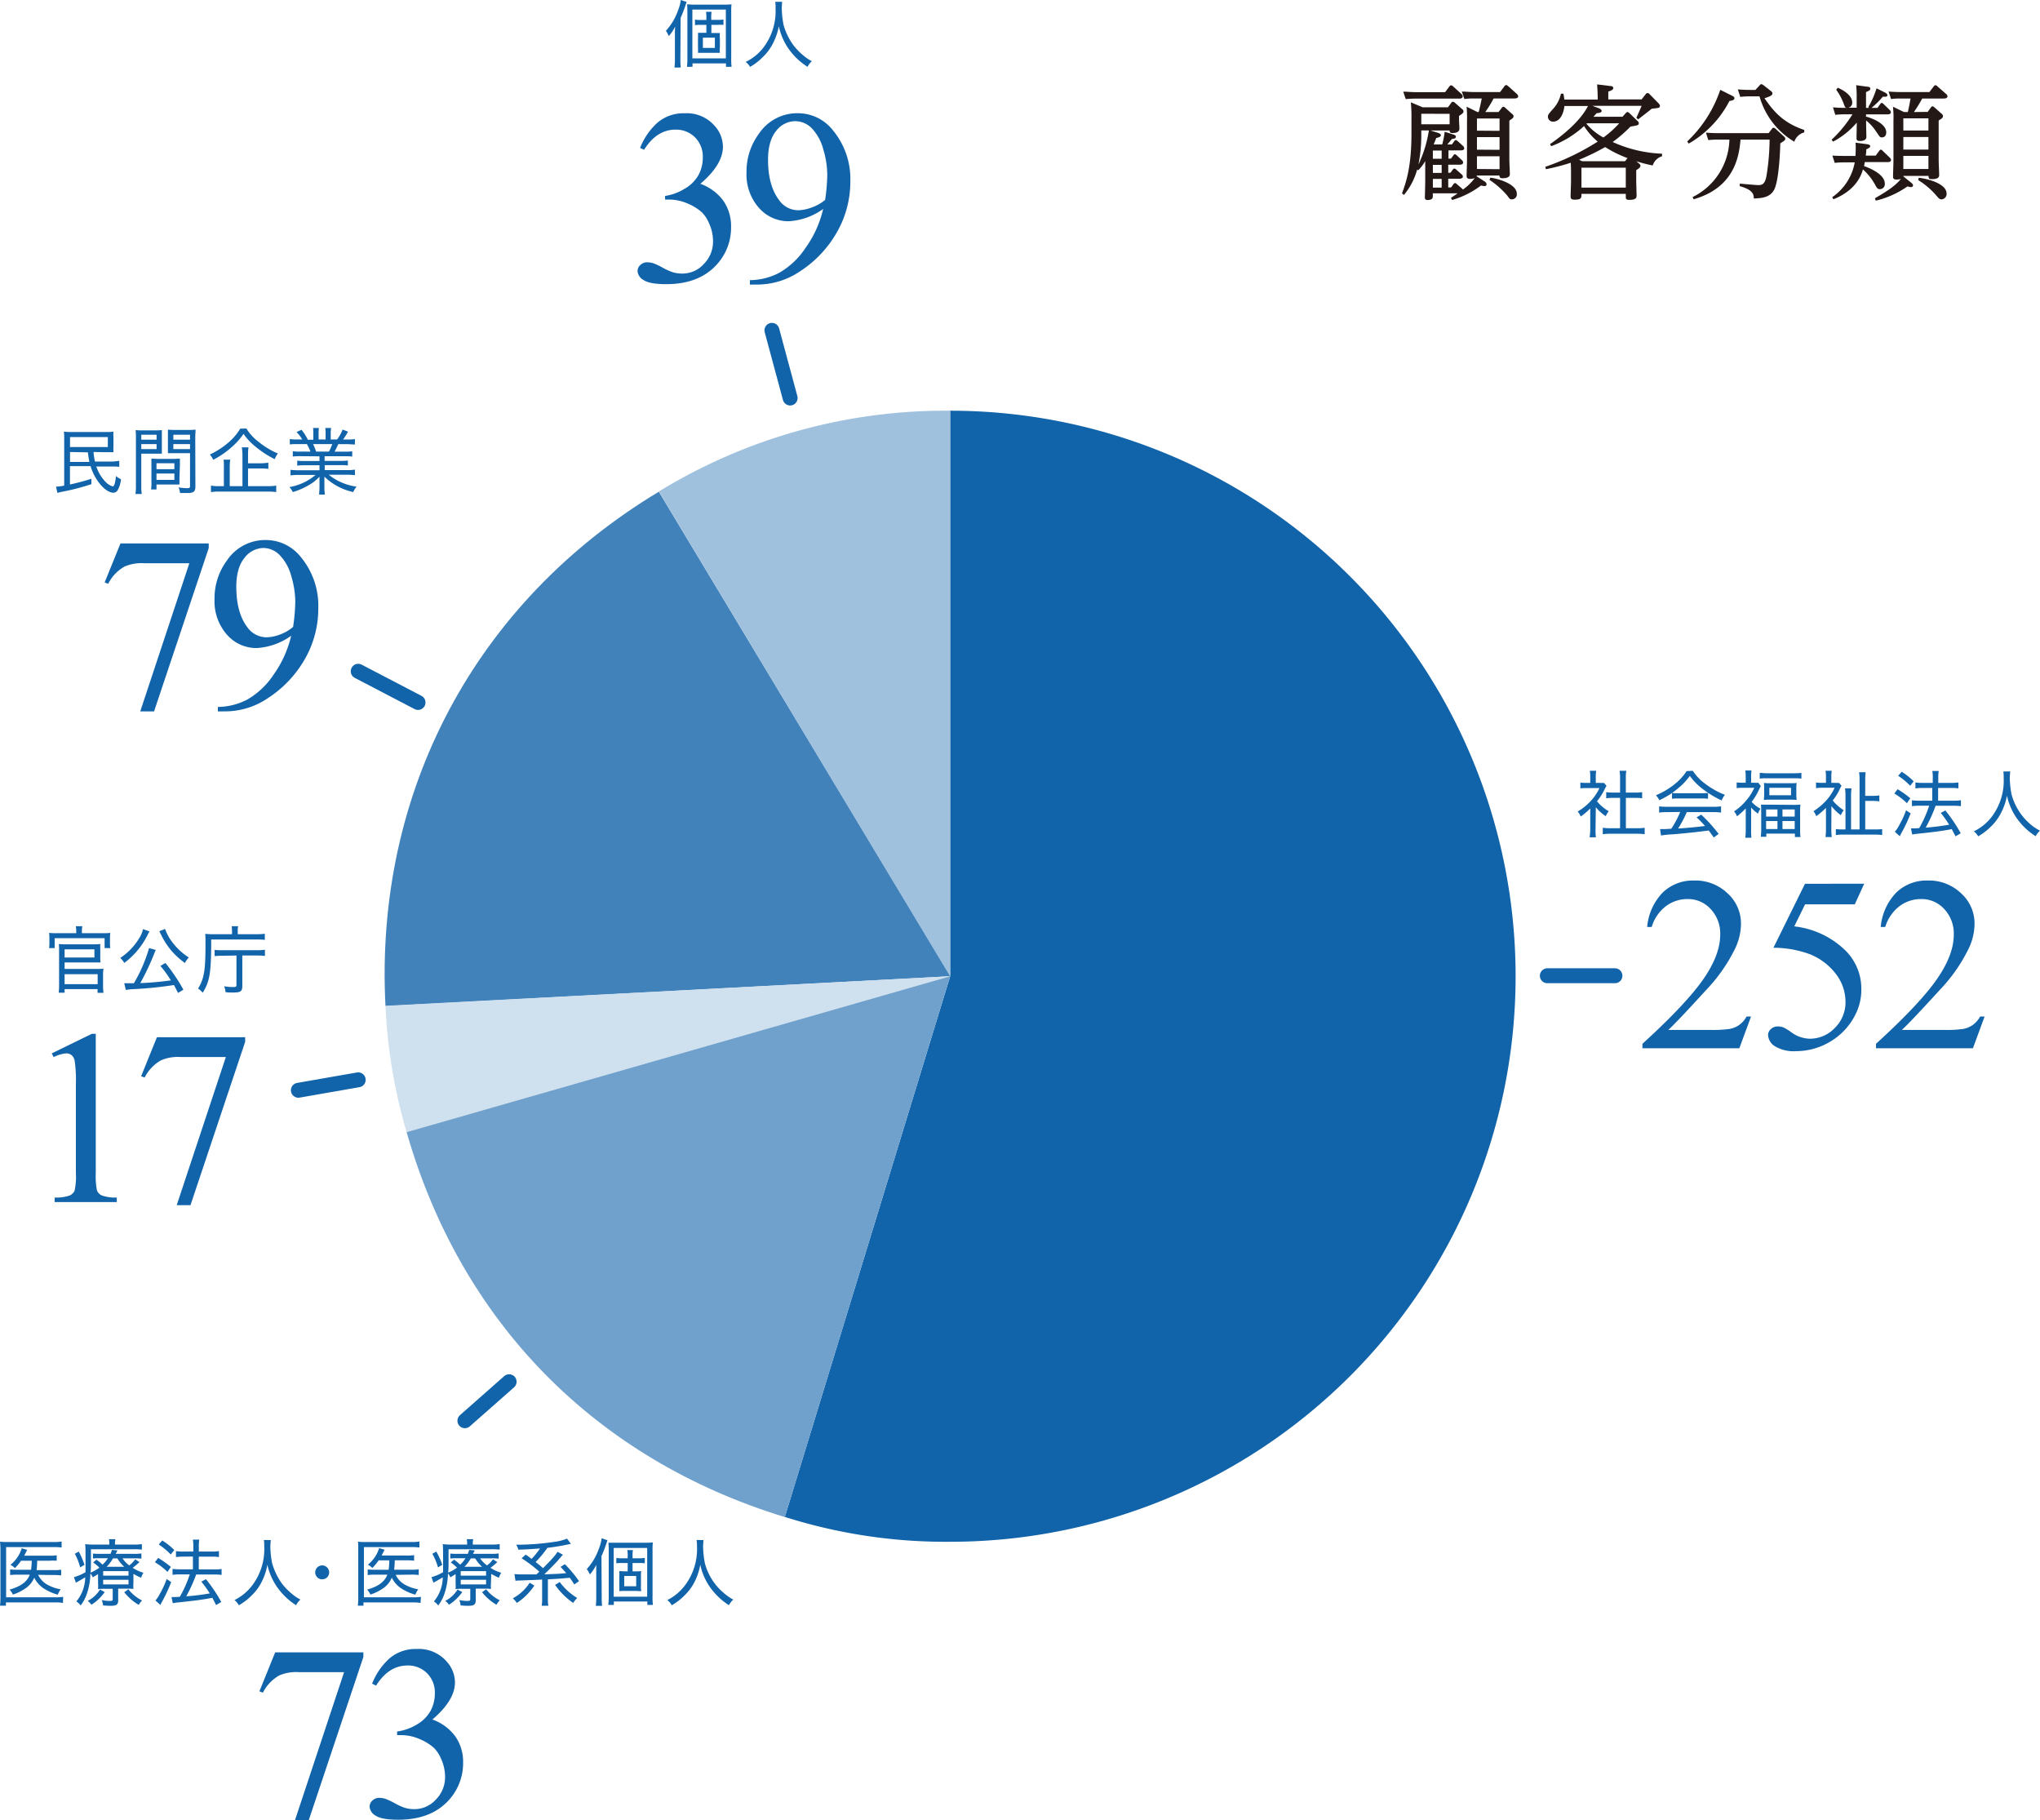<svg xmlns="http://www.w3.org/2000/svg" viewBox="0 0 410.5 366.23"><defs><style>.cls-1{fill:none;stroke:#1163aa;stroke-linecap:round;stroke-linejoin:round;stroke-width:3px;}.cls-2{fill:#1163aa;}.cls-3{fill:#a0c1dd;}.cls-4{fill:#4182bb;}.cls-5{fill:#cfe0ee;}.cls-6{fill:#70a1cc;}.cls-7{fill:#231815;}</style></defs><g id="レイヤー_2" data-name="レイヤー 2"><g id="age01"><line class="cls-1" x1="311.36" y1="196.31" x2="324.97" y2="196.31"/><line class="cls-1" x1="159" y1="80.08" x2="155.33" y2="66.46"/><line class="cls-1" x1="72.08" y1="217.25" x2="60.04" y2="219.35"/><line class="cls-1" x1="84.12" y1="141.33" x2="72.08" y2="135.05"/><line class="cls-1" x1="102.45" y1="277.99" x2="93.55" y2="285.84"/><path class="cls-2" d="M352.35,204.52,350,210.9H330.5V210q8.63-7.86,12.14-12.84t3.51-9.11a7.17,7.17,0,0,0-1.93-5.17,6.14,6.14,0,0,0-4.61-2,7.2,7.2,0,0,0-4.38,1.43,8.26,8.26,0,0,0-2.87,4.19h-.91a11.42,11.42,0,0,1,3.14-6.94,8.78,8.78,0,0,1,6.31-2.41,9.35,9.35,0,0,1,6.73,2.58,8.19,8.19,0,0,1,2.7,6.11,11.74,11.74,0,0,1-1.18,5,33,33,0,0,1-5.86,8.37q-6.07,6.65-7.59,8h8.64a23.4,23.4,0,0,0,3.7-.2,4.8,4.8,0,0,0,1.92-.79,5.11,5.11,0,0,0,1.49-1.7Z"/><path class="cls-2" d="M375.13,177.79l-1.9,4.15h-10l-2.18,4.44a17.5,17.5,0,0,1,10.26,4.81,10.84,10.84,0,0,1,3.24,7.82,11,11,0,0,1-1.06,4.83,13.12,13.12,0,0,1-2.67,3.78,13.47,13.47,0,0,1-3.59,2.52,13.27,13.27,0,0,1-5.76,1.34,7.33,7.33,0,0,1-4.33-1,2.83,2.83,0,0,1-1.36-2.24,1.62,1.62,0,0,1,.56-1.2,2,2,0,0,1,1.42-.53,2.93,2.93,0,0,1,1.11.2,9.73,9.73,0,0,1,1.62,1,6.51,6.51,0,0,0,3.71,1.27,6.88,6.88,0,0,0,5-2.16,7.18,7.18,0,0,0,2.16-5.27,9.19,9.19,0,0,0-1.93-5.6,12.33,12.33,0,0,0-5.32-4,21.28,21.28,0,0,0-7.25-1.27l6.35-12.87Z"/><path class="cls-2" d="M399.35,204.52,397,210.9H377.5V210q8.63-7.86,12.14-12.84t3.51-9.11a7.17,7.17,0,0,0-1.93-5.17,6.14,6.14,0,0,0-4.61-2,7.2,7.2,0,0,0-4.38,1.43,8.26,8.26,0,0,0-2.87,4.19h-.91a11.42,11.42,0,0,1,3.14-6.94,8.78,8.78,0,0,1,6.31-2.41,9.35,9.35,0,0,1,6.73,2.58,8.19,8.19,0,0,1,2.7,6.11,11.74,11.74,0,0,1-1.18,5,33,33,0,0,1-5.86,8.37q-6.07,6.65-7.59,8h8.64a23.4,23.4,0,0,0,3.7-.2,4.8,4.8,0,0,0,1.92-.79,5.11,5.11,0,0,0,1.49-1.7Z"/><path class="cls-2" d="M128.8,29.77a13.38,13.38,0,0,1,3.58-5.16,8.07,8.07,0,0,1,5.38-1.82,7.42,7.42,0,0,1,6.1,2.59,6.3,6.3,0,0,1,1.61,4.13q0,3.6-4.54,7.47a9.76,9.76,0,0,1,4.62,3.41,8.9,8.9,0,0,1,1.56,5.23,11,11,0,0,1-2.73,7.44q-3.57,4.11-10.33,4.11c-2.23,0-3.75-.28-4.55-.83a2.27,2.27,0,0,1-1.21-1.79,1.66,1.66,0,0,1,.57-1.24,1.93,1.93,0,0,1,1.38-.54,4.29,4.29,0,0,1,1.25.2,15.51,15.51,0,0,1,1.88.89,11.3,11.3,0,0,0,2,.91,6.72,6.72,0,0,0,1.93.27,5.79,5.79,0,0,0,4.33-1.93,6.36,6.36,0,0,0,1.85-4.56,8.79,8.79,0,0,0-.86-3.76,6.83,6.83,0,0,0-1.39-2.08,10.17,10.17,0,0,0-2.88-1.77,9.31,9.31,0,0,0-3.74-.79h-.78v-.73A10.24,10.24,0,0,0,137.72,38a7.34,7.34,0,0,0,2.82-2.76,7.26,7.26,0,0,0,.88-3.54,5.46,5.46,0,0,0-1.57-4.07,5.38,5.38,0,0,0-3.92-1.55q-3.78,0-6.32,4.05Z"/><path class="cls-2" d="M150.9,57.26v-.9a12.93,12.93,0,0,0,5.91-1.48,15.76,15.76,0,0,0,5.28-5,21.85,21.85,0,0,0,3.55-7.84,13.08,13.08,0,0,1-6.93,2.47,7.85,7.85,0,0,1-6-2.7,10.13,10.13,0,0,1-2.49-7.16,12.74,12.74,0,0,1,2.49-7.74,9.27,9.27,0,0,1,7.84-4.13,8.92,8.92,0,0,1,7,3.37,15.34,15.34,0,0,1,3.56,10.3,20.45,20.45,0,0,1-2.71,10.29,22.75,22.75,0,0,1-7.54,7.93,15.31,15.31,0,0,1-8.57,2.58Zm15.13-17a37.84,37.84,0,0,0,.44-5.08,18.19,18.19,0,0,0-.8-5.12,9.73,9.73,0,0,0-2.28-4.21A4.69,4.69,0,0,0,160,24.38a4.86,4.86,0,0,0-3.81,1.95q-1.64,2-1.64,5.81c0,3.44.73,6.12,2.18,8.06a4.73,4.73,0,0,0,3.9,2.1,8.2,8.2,0,0,0,2.66-.54A8.62,8.62,0,0,0,166,40.25Z"/><path class="cls-2" d="M24.24,109.34H42v.93L31,143.13H28.22l9.88-29.81H29a8.52,8.52,0,0,0-3.93.66,8.16,8.16,0,0,0-3.3,3.47l-.71-.27Z"/><path class="cls-2" d="M43.84,143.13v-.9a13.13,13.13,0,0,0,5.91-1.48,15.79,15.79,0,0,0,5.29-5,22,22,0,0,0,3.55-7.84,13.2,13.2,0,0,1-6.93,2.47,7.85,7.85,0,0,1-6-2.7,10.16,10.16,0,0,1-2.49-7.17,12.78,12.78,0,0,1,2.49-7.74,9.25,9.25,0,0,1,7.83-4.12,8.92,8.92,0,0,1,7,3.37,15.32,15.32,0,0,1,3.56,10.3,20.45,20.45,0,0,1-2.71,10.29,22.9,22.9,0,0,1-7.54,7.92,15.27,15.27,0,0,1-8.57,2.59Zm15.14-17a39.31,39.31,0,0,0,.44-5.07,18.5,18.5,0,0,0-.8-5.12,9.64,9.64,0,0,0-2.29-4.21A4.61,4.61,0,0,0,53,110.25a4.86,4.86,0,0,0-3.81,2q-1.64,2-1.64,5.81,0,5.14,2.17,8.06a4.78,4.78,0,0,0,3.91,2.1,8.2,8.2,0,0,0,2.66-.54A8.45,8.45,0,0,0,59,126.11Z"/><path class="cls-2" d="M10.41,211.93,18.46,208h.81V236a15.21,15.21,0,0,0,.23,3.47,1.87,1.87,0,0,0,1,1.05,8.29,8.29,0,0,0,3,.41v.91H11v-.91a8.23,8.23,0,0,0,3-.4,2,2,0,0,0,1-.95,12.89,12.89,0,0,0,.27-3.58V218.08a26.79,26.79,0,0,0-.24-4.64,2,2,0,0,0-.62-1.15,1.72,1.72,0,0,0-1.09-.36,6.48,6.48,0,0,0-2.52.76Z"/><path class="cls-2" d="M31.58,208.68H49.33v.93l-11,32.86H35.56l9.89-29.81H36.34a8.52,8.52,0,0,0-3.93.66,8.16,8.16,0,0,0-3.3,3.47l-.71-.27Z"/><path class="cls-2" d="M55.37,332.44H73.12v.93l-11,32.86H59.35l9.89-29.81H60.13a8.52,8.52,0,0,0-3.93.66,8.22,8.22,0,0,0-3.3,3.47l-.7-.27Z"/><path class="cls-2" d="M74.88,338.74a13.38,13.38,0,0,1,3.58-5.16,8.07,8.07,0,0,1,5.38-1.82,7.42,7.42,0,0,1,6.1,2.59,6.29,6.29,0,0,1,1.61,4.13q0,3.6-4.54,7.47a9.76,9.76,0,0,1,4.62,3.41,8.88,8.88,0,0,1,1.56,5.23A11,11,0,0,1,90.46,362q-3.57,4.11-10.33,4.11c-2.23,0-3.75-.28-4.55-.83a2.27,2.27,0,0,1-1.21-1.79,1.66,1.66,0,0,1,.57-1.24,1.93,1.93,0,0,1,1.38-.54,4.29,4.29,0,0,1,1.25.2,15.51,15.51,0,0,1,1.88.89,11.3,11.3,0,0,0,2,.91,6.72,6.72,0,0,0,1.93.27,5.79,5.79,0,0,0,4.33-1.93,6.36,6.36,0,0,0,1.85-4.56,8.79,8.79,0,0,0-.86-3.76,6.83,6.83,0,0,0-1.39-2.08,10.17,10.17,0,0,0-2.88-1.77,9.31,9.31,0,0,0-3.74-.79h-.78v-.73A10.24,10.24,0,0,0,83.8,347a7.34,7.34,0,0,0,2.82-2.76,7.26,7.26,0,0,0,.88-3.54,5.46,5.46,0,0,0-1.57-4.07A5.38,5.38,0,0,0,82,335.08q-3.78,0-6.32,4.05Z"/><path class="cls-2" d="M321.06,167a9.46,9.46,0,0,0,.08,1.46h-1.28A10,10,0,0,0,320,167v-4.35a12.92,12.92,0,0,1-1.92,1.62,3.58,3.58,0,0,0-.6-1,11.63,11.63,0,0,0,2.64-2.14,10,10,0,0,0,1.73-2.58h-2.64a9.18,9.18,0,0,0-1.2.06v-1.16a8.68,8.68,0,0,0,1.15.06H320v-1.32a6.27,6.27,0,0,0-.09-1.12h1.29a5.9,5.9,0,0,0-.09,1.14v1.3h.8a5.36,5.36,0,0,0,.84,0l.52.58c-.1.17-.19.33-.33.6a12.29,12.29,0,0,1-1.59,2.52,8.6,8.6,0,0,0,2.37,2,4.36,4.36,0,0,0-.6,1,9,9,0,0,1-2-1.8Zm6.11-.37h2.16a10.79,10.79,0,0,0,1.62-.09v1.3a10.92,10.92,0,0,0-1.61-.1h-5.22a10.51,10.51,0,0,0-1.6.1v-1.3a10.67,10.67,0,0,0,1.6.09H326v-6.11h-1.35a12.88,12.88,0,0,0-1.44.08v-1.23a9.15,9.15,0,0,0,1.44.09H326v-3a9.48,9.48,0,0,0-.1-1.39h1.36a7.29,7.29,0,0,0-.1,1.39v3H329a8.21,8.21,0,0,0,1.44-.09v1.23a12.61,12.61,0,0,0-1.44-.08h-1.83Z"/><path class="cls-2" d="M340.64,155.08a9.65,9.65,0,0,0,2.46,2.58,16,16,0,0,0,4,2.25,4.27,4.27,0,0,0-.66,1.14,20.28,20.28,0,0,1-4-2.46,12.24,12.24,0,0,1-2.4-2.49,13,13,0,0,1-2.25,2.4A16.32,16.32,0,0,1,333.9,161a3.59,3.59,0,0,0-.69-1,15.15,15.15,0,0,0,3.84-2.29,10.66,10.66,0,0,0,2.34-2.58Zm-5.09,8.31a12.59,12.59,0,0,0-1.69.09v-1.25a13,13,0,0,0,1.69.09h9.08a12.48,12.48,0,0,0,1.69-.09v1.25a12.59,12.59,0,0,0-1.69-.09h-5.21a21.41,21.41,0,0,1-1.75,3.3c1.36-.08,3.54-.27,5.43-.51-.75-.81-1-1.1-1.71-1.74l.94-.54a31.15,31.15,0,0,1,3.51,3.88l-1,.71c-.51-.74-.69-1-1-1.4-2.49.33-5.07.6-7.27.77a16.84,16.84,0,0,0-2.33.24l-.19-1.29.78,0c.21,0,.21,0,1.48-.08a19.62,19.62,0,0,0,1.79-3.37Zm.9-3.86a7.77,7.77,0,0,0,1.2.06h4.79a8.48,8.48,0,0,0,1.26-.06v1.17a10.82,10.82,0,0,0-1.26-.06h-4.8a10.12,10.12,0,0,0-1.19.06Z"/><path class="cls-2" d="M351.29,162.64a14.56,14.56,0,0,1-1.77,1.6,3.08,3.08,0,0,0-.58-1,11,11,0,0,0,2.53-2.3,9.89,9.89,0,0,0,1.53-2.44h-2.41a8.65,8.65,0,0,0-1.13.06v-1.14a9.64,9.64,0,0,0,1.08.06h.74v-1.31a8.42,8.42,0,0,0-.08-1.15h1.25a7.38,7.38,0,0,0-.08,1.17v1.29h.75a3,3,0,0,0,.69,0l.51.66c-.1.2-.19.36-.3.6a12.85,12.85,0,0,1-1.54,2.58,5.93,5.93,0,0,0,1.78,1.38,3.53,3.53,0,0,0-.51,1,8.14,8.14,0,0,1-1.38-1.23v4.53a14.32,14.32,0,0,0,.06,1.55H351.2a12.38,12.38,0,0,0,.09-1.56Zm2.82-7.14c.44,0,.92.07,1.49.07H361a14.58,14.58,0,0,0,1.49-.07v1.15a10.14,10.14,0,0,0-1.41-.07h-5.58a10.07,10.07,0,0,0-1.4.07Zm6.72,6.43a10.46,10.46,0,0,0,1.46-.06,10.83,10.83,0,0,0-.06,1.44v3.59a10.84,10.84,0,0,0,.07,1.5h-1.12v-.69h-5.75v.64h-1.12a10.58,10.58,0,0,0,.09-1.48v-3.54c0-.6,0-1.05-.06-1.44.34,0,.82,0,1.45,0ZM355,158.71a8.25,8.25,0,0,0-.06-1.19,10.64,10.64,0,0,0,1.38.06h3.84c.54,0,1,0,1.37-.06a7.65,7.65,0,0,0-.06,1.17v1.05a7.92,7.92,0,0,0,.06,1.2,12.65,12.65,0,0,0-1.41-.06h-3.78a13.35,13.35,0,0,0-1.4.06c0-.34.06-.69.06-1.17Zm.39,5.58h2.28v-1.44h-2.28Zm0,2.5h2.28v-1.6h-2.28Zm.65-6.79h4.36v-1.5h-4.36Zm2.64,4.29h2.46v-1.44h-2.46Zm0,2.5h2.46v-1.6h-2.46Z"/><path class="cls-2" d="M368.51,166.87a10.94,10.94,0,0,0,.09,1.53h-1.26a11.25,11.25,0,0,0,.09-1.53v-4.34a15.58,15.58,0,0,1-1.95,1.68,3.63,3.63,0,0,0-.56-1,13.28,13.28,0,0,0,2.42-2,10.07,10.07,0,0,0,1.83-2.72h-2.54a8.4,8.4,0,0,0-1.2.08v-1.14a7.84,7.84,0,0,0,1.16.07h.84v-1.32a6.32,6.32,0,0,0-.09-1.11h1.26a6.27,6.27,0,0,0-.09,1.14v1.29h.7a4.82,4.82,0,0,0,.83,0l.52.57a5.62,5.62,0,0,0-.3.58,11.65,11.65,0,0,1-1.47,2.4A9,9,0,0,0,371,163a5.51,5.51,0,0,0-.58,1,9.2,9.2,0,0,1-1.89-1.82Zm8.76,0a9.22,9.22,0,0,0,1.47-.07V168a12.7,12.7,0,0,0-1.62-.09h-6a12.86,12.86,0,0,0-1.7.09v-1.2a8.8,8.8,0,0,0,1.44.07h.5v-6.63a12.33,12.33,0,0,0-.09-1.63h1.3a12,12,0,0,0-.09,1.59v6.67h1.71V157a11.13,11.13,0,0,0-.09-1.63h1.31a14.11,14.11,0,0,0-.08,1.65v3.1h1.4a9.5,9.5,0,0,0,1.44-.09v1.2a8.83,8.83,0,0,0-1.46-.09h-1.38v5.73Z"/><path class="cls-2" d="M381.84,158.78a18.75,18.75,0,0,1,2.56,1.82l-.68,1a12.7,12.7,0,0,0-2.53-1.95Zm2.63,4.86a30.34,30.34,0,0,1-1.88,4c-.09.15-.14.27-.3.6l-1-.9a6,6,0,0,0,.88-1.32,17.6,17.6,0,0,0,1.38-3Zm-1.8-8.37a13.46,13.46,0,0,1,2.41,1.92l-.7.9a13.06,13.06,0,0,0-2.42-2Zm4.23,3.26a10.53,10.53,0,0,0-1.47.09v-1.2a9.42,9.42,0,0,0,1.49.09h2v-.9a7,7,0,0,0-.09-1.5h1.29a8.68,8.68,0,0,0-.09,1.5v.9h2.67a9,9,0,0,0,1.38-.09v1.2a6.71,6.71,0,0,0-1.36-.09H390v2.56h3.2a8.63,8.63,0,0,0,1.39-.09v1.2a9.11,9.11,0,0,0-1.38-.09H389.5a31.2,31.2,0,0,1-2,4.4,45.25,45.25,0,0,0,4.72-.59,23.28,23.28,0,0,0-1.69-2.37l.93-.49a31.06,31.06,0,0,1,3.09,4.59l-1.05.61c-.39-.78-.54-1-.75-1.45-1,.19-1.29.24-2.51.42-1.06.15-1.06.15-4.35.51a9.71,9.71,0,0,0-1.1.16l-.26-1.24H385c.27,0,.57,0,1.2-.06a23.84,23.84,0,0,0,2-4.5h-2a10.53,10.53,0,0,0-1.47.09V161a10,10,0,0,0,1.49.09h2.6v-2.56Z"/><path class="cls-2" d="M404.5,155.2c0,.24-.08.91-.08,1.33a18.86,18.86,0,0,0,.36,3.32,12,12,0,0,0,4.14,6.27,9.49,9.49,0,0,0,1.58,1,3.84,3.84,0,0,0-.87,1.12,13.41,13.41,0,0,1-3.84-3.67,12.6,12.6,0,0,1-1.94-4.49,11.77,11.77,0,0,1-1.05,3.18,10.12,10.12,0,0,1-2.14,3,12.08,12.08,0,0,1-2.6,2,3.19,3.19,0,0,0-.88-1,10,10,0,0,0,3.57-2.88,12.08,12.08,0,0,0,2.44-7.93,6.88,6.88,0,0,0-.07-1.23Z"/><path class="cls-2" d="M136.91,11.86a15.19,15.19,0,0,0,.07,1.73h-1.26a14.21,14.21,0,0,0,.09-1.76V7.08c0-.65,0-1,.05-1.74a8.77,8.77,0,0,1-1.29,1.93A4.64,4.64,0,0,0,134,6.19a11.67,11.67,0,0,0,2.42-4.05A8.66,8.66,0,0,0,137,0l1.17.39c-.1.27-.13.36-.27.79a25.34,25.34,0,0,1-.94,2.42Zm1.41-9.4a15.5,15.5,0,0,0-.06-1.58c.45,0,.84.05,1.36.05h6.06A14.58,14.58,0,0,0,147.2.87a13,13,0,0,0-.06,1.66v9.11a13.41,13.41,0,0,0,.07,1.8h-1.12v-.69h-6.74v.69h-1.12a12.6,12.6,0,0,0,.09-1.74Zm1,9.28h6.74V1.93h-6.74Zm4.26-5.1c.53,0,.87,0,1.28,0a5.82,5.82,0,0,0,0,1.12V9.51a5.58,5.58,0,0,0,0,1.12c-.42,0-.84,0-1.28,0h-1.87c-.56,0-.86,0-1.26,0a8.55,8.55,0,0,0,0-1.08V7.69a8.63,8.63,0,0,0,0-1.09c.36,0,.67,0,1.26,0h.43V5h-1.23a8,8,0,0,0-1.06.06V3.94a5.45,5.45,0,0,0,1.06.08h1.23V3.6a6.62,6.62,0,0,0-.07-1.23h1.12a6.56,6.56,0,0,0-.07,1.23V4h1.32a6.08,6.08,0,0,0,1.14-.08V5A9.06,9.06,0,0,0,144.48,5h-1.33V6.64Zm-2.14,3h2.41V7.57h-2.41Z"/><path class="cls-2" d="M157.38.36c0,.24-.07.91-.07,1.33A18.86,18.86,0,0,0,157.67,5a12.82,12.82,0,0,0,2,4.12,13.43,13.43,0,0,0,2.12,2.15,9.33,9.33,0,0,0,1.57,1.05,4.21,4.21,0,0,0-.87,1.12,13.54,13.54,0,0,1-3.84-3.67,12.59,12.59,0,0,1-1.93-4.49,12.12,12.12,0,0,1-1.05,3.18,10.16,10.16,0,0,1-2.15,3,12,12,0,0,1-2.59,2,3.1,3.1,0,0,0-.89-1,9.86,9.86,0,0,0,3.57-2.88,12.09,12.09,0,0,0,2.45-7.93A6.73,6.73,0,0,0,156,.36Z"/><path class="cls-2" d="M18.82,90.94a10.83,10.83,0,0,0,.3,1.92l3.25,0A10,10,0,0,0,24,92.71v1.21a10.81,10.81,0,0,0-1.62-.06l-3,0a8.23,8.23,0,0,0,1.78,3,3.34,3.34,0,0,0,1.52,1c.3,0,.51-.65.66-2.09a3.15,3.15,0,0,0,1,.63,5.22,5.22,0,0,1-.63,2.16,1,1,0,0,1-.93.57c-.85,0-2.05-.87-3-2.2a10.54,10.54,0,0,1-1.56-3.15l-4.14,0v3.69a41.52,41.52,0,0,0,4.31-1.15v1.09a46.43,46.43,0,0,1-5.91,1.53,8.9,8.9,0,0,0-.93.23l-.28-1.26a9.28,9.28,0,0,0,1.65-.21V88.54c0-.75,0-1.08-.06-1.7a13.31,13.31,0,0,0,1.74.08h6.69a10.91,10.91,0,0,0,1.54-.08,9.93,9.93,0,0,0,0,1.25v1.72a11.19,11.19,0,0,0,0,1.17c-.45,0-.88,0-1.5,0Zm-4.73-1H21.7v-2H14.09Zm0,1v2l3.89,0c-.15-.84-.21-1.18-.29-1.93Z"/><path class="cls-2" d="M28.43,97.69a10.78,10.78,0,0,0,.09,1.69H27.26a11.41,11.41,0,0,0,.09-1.69V88.16a14.59,14.59,0,0,0-.06-1.63,14.58,14.58,0,0,0,1.52.06h2.26a13.89,13.89,0,0,0,1.5-.06c0,.43,0,.82,0,1.39v2c0,.62,0,1,0,1.35-.42,0-.87,0-1.45,0H28.43Zm0-9.23h3.08v-1H28.43Zm0,1.89h3.08v-1H28.43Zm7.68,5.81c0,.55,0,.94,0,1.32-.47,0-.86,0-1.49,0H31.49v1H30.4A9.14,9.14,0,0,0,30.47,97V93.62c0-.52,0-.94,0-1.36a13.5,13.5,0,0,0,1.42.06h2.87a13.92,13.92,0,0,0,1.44-.06c0,.4,0,.79,0,1.36Zm-4.62-1.77h3.6V93.2h-3.6Zm0,2.16h3.6V95.27h-3.6Zm7.83,1.3c0,1.07-.34,1.34-1.66,1.34-.32,0-1.13,0-1.43,0a3.75,3.75,0,0,0-.3-1.12,15.77,15.77,0,0,0,1.61.15c.58,0,.7-.08.7-.42V91.18h-3c-.57,0-1.08,0-1.45,0,0-.4,0-.79,0-1.35v-2c0-.51,0-1,0-1.39a13.89,13.89,0,0,0,1.5.06h2.53a14.4,14.4,0,0,0,1.53-.06c0,.58-.06.94-.06,1.62Zm-4.44-9.39h3.36v-1H34.88Zm0,1.89h3.36v-1H34.88Z"/><path class="cls-2" d="M49.58,86.21A9.9,9.9,0,0,0,52.17,89a15.39,15.39,0,0,0,3.76,2.24,4,4,0,0,0-.64,1.14,19.19,19.19,0,0,1-3.79-2.45A12.12,12.12,0,0,1,49,87.29a13.15,13.15,0,0,1-2.22,2.52,17.53,17.53,0,0,1-3.88,2.7,3.58,3.58,0,0,0-.68-1.06A16.12,16.12,0,0,0,46,89a11.48,11.48,0,0,0,2.35-2.76Zm.33,11.6h3.94a10,10,0,0,0,1.73-.11V99a12,12,0,0,0-1.75-.1H44.19a11.63,11.63,0,0,0-1.74.1V97.7a8.88,8.88,0,0,0,1.67.11h.93V94.12A12.82,12.82,0,0,0,45,92.48h1.33a10.46,10.46,0,0,0-.1,1.64v3.69h2.56V91.57A11.8,11.8,0,0,0,48.66,90H50a11.28,11.28,0,0,0-.09,1.59v1.62h2.55A9.73,9.73,0,0,0,54,93.08v1.26a10.27,10.27,0,0,0-1.53-.09H49.91Z"/><path class="cls-2" d="M60.47,91.78a11.12,11.12,0,0,0-1.55.07V90.79a10.55,10.55,0,0,0,1.55.07h2a10,10,0,0,0-.71-1.51H60c-.71,0-1.25,0-1.68.07V88.33a11.26,11.26,0,0,0,1.65.09h.85a7.43,7.43,0,0,0-1.15-1.5l1-.45a9.56,9.56,0,0,1,1.27,2h1.11v-1.1A9.62,9.62,0,0,0,63,86.11h1.17a7.11,7.11,0,0,0-.06,1.18v1.13h1.41V87.29a8.73,8.73,0,0,0-.06-1.18h1.17a7.58,7.58,0,0,0-.08,1.21v1.1h1.28a8.32,8.32,0,0,0,1.12-2l1.08.43a12.71,12.71,0,0,1-1,1.58h.75a11.19,11.19,0,0,0,1.64-.09v1.09c-.44,0-1-.07-1.68-.07H68.06a15.17,15.17,0,0,1-.74,1.51h2a10.62,10.62,0,0,0,1.56-.07v1.06a11,11,0,0,0-1.56-.07h-4v.94h3.11A10.78,10.78,0,0,0,70,92.65v1a11,11,0,0,0-1.56-.07H65.34v1h4.38a11.29,11.29,0,0,0,1.7-.09v1.11a14.19,14.19,0,0,0-1.7-.09H66.15a11.37,11.37,0,0,0,5.6,2.4A4,4,0,0,0,71.09,99a12,12,0,0,1-5.81-3.1c0,.58,0,.87,0,1.18V98a9.12,9.12,0,0,0,.1,1.51H64.22c0-.46.07-.91.07-1.53v-.9c0-.31,0-.64,0-1.17a9.43,9.43,0,0,1-2.28,1.77A14.41,14.41,0,0,1,58.92,99a3.74,3.74,0,0,0-.69-1,11.06,11.06,0,0,0,5.27-2.45H60.15a14.13,14.13,0,0,0-1.69.09V94.52a11.44,11.44,0,0,0,1.68.09h4.15v-1H61.35a10.64,10.64,0,0,0-1.54.07v-1a11,11,0,0,0,1.54.07h2.94v-.94Zm5.71-.92a8.85,8.85,0,0,0,.68-1.51H63a11.65,11.65,0,0,1,.61,1.51Z"/><path class="cls-2" d="M15.34,187.26a4.78,4.78,0,0,0-.09-.92h1.32a4.56,4.56,0,0,0-.09.92v.49h4.2a12.63,12.63,0,0,0,1.51-.06,7.68,7.68,0,0,0-.06,1v1.06a7.68,7.68,0,0,0,.06,1H21.05v-2H11v2H9.88a8.1,8.1,0,0,0,.06-1v-1.06a7.78,7.78,0,0,0-.06-1,12.63,12.63,0,0,0,1.51.06h3.95ZM11.8,199.72a9.89,9.89,0,0,0,.09-1.38v-7.41a6.75,6.75,0,0,0-.06-1,13.68,13.68,0,0,0,1.39.06h5.55a13.83,13.83,0,0,0,1.41-.06,9.48,9.48,0,0,0,0,1v1.6a6.26,6.26,0,0,0,.06,1.11c-.44,0-.8,0-1.4,0H13v1.3h6.51a9.59,9.59,0,0,0,1.31-.06,7.93,7.93,0,0,0-.08,1.29v2.21a8.24,8.24,0,0,0,.09,1.36H19.63V199H13v.72ZM13,192.64H19V191H13ZM13,198h6.65v-2H13Z"/><path class="cls-2" d="M30.08,187.39c-.1.18-.22.38-.4.75a15.79,15.79,0,0,1-2.46,3.59,15.64,15.64,0,0,1-2.21,2,4,4,0,0,0-.82-1A12.3,12.3,0,0,0,28,188.77a5.45,5.45,0,0,0,.78-1.84Zm5.75,12.38c-.35-.69-.45-.89-.83-1.59a78.68,78.68,0,0,1-8,.82,11,11,0,0,0-1.68.17L25,197.82l1.07,0c.28,0,.46,0,.87,0A30.89,30.89,0,0,0,30,190.74l1.35.39a5.29,5.29,0,0,0-.29.66,49.5,49.5,0,0,1-2.83,6,58.94,58.94,0,0,0,6.15-.55,22.63,22.63,0,0,0-2.1-2.91l1-.59a36.17,36.17,0,0,1,3.62,5.37ZM33.22,186.9a9.7,9.7,0,0,0,1.65,2.91A12.69,12.69,0,0,0,38,192.64a4.54,4.54,0,0,0-.8,1.11,17,17,0,0,1-2.67-2.43A15.22,15.22,0,0,1,32.39,188c-.18-.35-.27-.53-.34-.65Z"/><path class="cls-2" d="M46.69,187.29a5.44,5.44,0,0,0-.08-.95h1.31a4.1,4.1,0,0,0-.08,1v.61h3.83a10.44,10.44,0,0,0,1.62-.09v1.23a13.58,13.58,0,0,0-1.64-.07H42.5c0,6.7-.28,8.41-1.71,10.71a4,4,0,0,0-.94-.84c1.21-1.94,1.5-3.6,1.5-8.94,0-1.08,0-1.61-.06-2.07a12.58,12.58,0,0,0,1.57.07h3.83Zm-2,5a13,13,0,0,0-1.5.07V191.1a8.92,8.92,0,0,0,1.5.07h7.06a10.17,10.17,0,0,0,1.56-.09v1.25a11.05,11.05,0,0,0-1.55-.09h-3v6.09c0,1.14-.33,1.36-1.92,1.36a12.62,12.62,0,0,1-1.45-.07,4.12,4.12,0,0,0-.29-1.2,8.7,8.7,0,0,0,1.79.16c.6,0,.69-.06.69-.46v-5.88Z"/><path class="cls-2" d="M12.67,322.5a7.64,7.64,0,0,0-1.48-.11h-10v.66H0a12.87,12.87,0,0,0,.09-1.63V311.7A13.93,13.93,0,0,0,0,310.17a11.11,11.11,0,0,0,1.56.07H10.9a9.58,9.58,0,0,0,1.5-.1v1.21a9,9,0,0,0-1.47-.09H1.23v10.1h10a10,10,0,0,0,1.48-.09Zm-5-5.66a4.45,4.45,0,0,0,1.74,1.91,8.22,8.22,0,0,0,2.8,1,4.58,4.58,0,0,0-.58,1.08,9.63,9.63,0,0,1-3-1.37,5.54,5.54,0,0,1-1.74-2.05,4.81,4.81,0,0,1-1.65,2.07,9.39,9.39,0,0,1-2.65,1.33,3.46,3.46,0,0,0-.67-1c2.22-.61,3.54-1.57,4.07-3H3.57a9.73,9.73,0,0,0-1.53.08v-1.14a10.09,10.09,0,0,0,1.54.07H6.25A14.19,14.19,0,0,0,6.39,314H4.24A10.15,10.15,0,0,1,3,315.49a3.23,3.23,0,0,0-.9-.66,6.87,6.87,0,0,0,2.28-3.34l1.08.33-.21.43-.38.74h5.1a8.32,8.32,0,0,0,1.44-.08V314A10.37,10.37,0,0,0,10,314H7.48a14.8,14.8,0,0,1-.12,1.89h3.53a6.79,6.79,0,0,0,1.42-.09v1.16a9.65,9.65,0,0,0-1.45-.08Z"/><path class="cls-2" d="M26.85,318.33a9.17,9.17,0,0,0,0,1.35,9.55,9.55,0,0,0-1.28-.06H23.78V322c0,.81-.36,1.07-1.47,1.07a14.17,14.17,0,0,1-1.58-.08,3.06,3.06,0,0,0-.27-1.08,8,8,0,0,0,1.62.18c.51,0,.6-.06.6-.36v-2.08H21.12a10.54,10.54,0,0,0-1.39.06,11.82,11.82,0,0,0,0-1.34v-1.68c-.36.24-.55.36-1.06.65a2.77,2.77,0,0,0-.48-.78,13.16,13.16,0,0,1-.62,3.81A8.19,8.19,0,0,1,16.23,323a3,3,0,0,0-.87-.8,7.78,7.78,0,0,0,1.79-4.86c-.44.27-1.11.66-1.56.9l-.32.18-.39-1.11a10,10,0,0,0,2.33-1c0-.66,0-1,0-1.64,0-3,0-3.46-.08-4a14.22,14.22,0,0,0,1.71.08H22v-.15a4.07,4.07,0,0,0-.08-.93h1.31a3.18,3.18,0,0,0-.09.93v.15h3.73a10.49,10.49,0,0,0,1.68-.09v1.11a11.6,11.6,0,0,0-1.59-.08H18.3V314c0,.77,0,1.47-.07,2.4a8.69,8.69,0,0,0,1.77-1,7.89,7.89,0,0,0-1.26-1.05l.67-.56a12.21,12.21,0,0,1,1.23,1,6.12,6.12,0,0,0,1.07-1.29H20a8.61,8.61,0,0,0-1.29.06v-1a10.67,10.67,0,0,0,1.32.06h2.21a6.86,6.86,0,0,0,.28-.8l1.11.11a4.2,4.2,0,0,1-.22.43l-.12.26h3.69a11.43,11.43,0,0,0,1.47-.08v1.05a9.18,9.18,0,0,0-1.43-.07H24.66A5.49,5.49,0,0,0,26,314.94a5.07,5.07,0,0,0,1.2-1.22l.87.56a16.67,16.67,0,0,1-1.37,1.15,8.53,8.53,0,0,0,2.16,1,3.88,3.88,0,0,0-.46,1,13.89,13.89,0,0,1-1.55-.78Zm-11-6.17A16.17,16.17,0,0,1,17,314.83l-.87.51a11.94,11.94,0,0,0-1.07-2.74Zm5.22,8.15a9.63,9.63,0,0,1-2.67,2.55,3.75,3.75,0,0,0-.75-.78,6.17,6.17,0,0,0,2.47-2.28ZM20.76,317h5.1v-.9h-5.1Zm0,1.77h5.1v-.93h-5.1ZM25,315.22a7.94,7.94,0,0,1-1.39-1.69h-.87a8.33,8.33,0,0,1-1.28,1.69Zm.83,4.53A8.21,8.21,0,0,0,28.59,322a4.06,4.06,0,0,0-.67.89A10.68,10.68,0,0,1,25,320.34Z"/><path class="cls-2" d="M31.83,313.44a19.19,19.19,0,0,1,2.55,1.81l-.68,1a12.7,12.7,0,0,0-2.53-1.95Zm2.62,4.86a32.92,32.92,0,0,1-1.87,4,5.35,5.35,0,0,0-.3.6l-1-.9a6.28,6.28,0,0,0,.88-1.32,18,18,0,0,0,1.38-3Zm-1.8-8.37a13.44,13.44,0,0,1,2.42,1.92l-.71.9a13.33,13.33,0,0,0-2.41-2Zm4.23,3.25a10.63,10.63,0,0,0-1.47.09v-1.2a9.42,9.42,0,0,0,1.49.09h2v-.9a7.79,7.79,0,0,0-.09-1.5h1.29a7.84,7.84,0,0,0-.09,1.5v.9h2.67a9.11,9.11,0,0,0,1.38-.09v1.2a7.71,7.71,0,0,0-1.37-.09H40v2.57h3.19a8.85,8.85,0,0,0,1.4-.09v1.2a9.3,9.3,0,0,0-1.38-.09H39.48a31,31,0,0,1-2,4.39,46.29,46.29,0,0,0,4.73-.58,21.43,21.43,0,0,0-1.7-2.37l.93-.5a30.81,30.81,0,0,1,3.09,4.59l-1.05.62c-.39-.78-.54-1.05-.75-1.46-1,.2-1.29.24-2.51.42-1.06.15-1.06.15-4.34.51a7.54,7.54,0,0,0-1.11.17l-.26-1.25a4.55,4.55,0,0,0,.48,0c.27,0,.57,0,1.2-.06a24.13,24.13,0,0,0,2-4.5h-2a10.63,10.63,0,0,0-1.47.09v-1.2a10,10,0,0,0,1.49.09h2.61v-2.57Z"/><path class="cls-2" d="M54.48,309.85c0,.24-.08.92-.08,1.34a18.85,18.85,0,0,0,.36,3.31,12.9,12.9,0,0,0,2,4.13,12.53,12.53,0,0,0,2.11,2.14,9.49,9.49,0,0,0,1.58,1.05,3.88,3.88,0,0,0-.87,1.13,13.44,13.44,0,0,1-3.84-3.68,12.47,12.47,0,0,1-1.94-4.48,11.88,11.88,0,0,1-1,3.18,10.12,10.12,0,0,1-2.14,3,12.08,12.08,0,0,1-2.6,2,3.09,3.09,0,0,0-.88-1.05A10.25,10.25,0,0,0,50.73,319a12.09,12.09,0,0,0,2.44-7.94,7,7,0,0,0-.07-1.23Z"/><path class="cls-2" d="M66.24,316.35a1.4,1.4,0,0,1-1.41,1.39,1.38,1.38,0,0,1-1.4-1.39,1.41,1.41,0,0,1,1.4-1.41A1.43,1.43,0,0,1,66.24,316.35Z"/><path class="cls-2" d="M84.62,322.5a7.64,7.64,0,0,0-1.48-.11h-10v.66H72a12.87,12.87,0,0,0,.09-1.63V311.7c0-.63,0-1.05-.06-1.53a11.11,11.11,0,0,0,1.56.07h9.31a9.58,9.58,0,0,0,1.5-.1v1.21a9,9,0,0,0-1.47-.09h-9.7v10.1h10a10,10,0,0,0,1.48-.09Zm-5-5.66a4.45,4.45,0,0,0,1.74,1.91,8.22,8.22,0,0,0,2.8,1,4.58,4.58,0,0,0-.58,1.08,9.63,9.63,0,0,1-3-1.37,5.54,5.54,0,0,1-1.74-2.05,4.81,4.81,0,0,1-1.65,2.07,9.46,9.46,0,0,1-2.66,1.33,3.24,3.24,0,0,0-.66-1c2.22-.61,3.54-1.57,4.07-3H75.52a9.73,9.73,0,0,0-1.53.08v-1.14a10.09,10.09,0,0,0,1.54.07H78.2a14.19,14.19,0,0,0,.14-1.89H76.19a10.15,10.15,0,0,1-1.27,1.53,3.23,3.23,0,0,0-.9-.66,6.87,6.87,0,0,0,2.28-3.34l1.08.33-.21.43-.38.74h5.1a8.32,8.32,0,0,0,1.44-.08V314a10.37,10.37,0,0,0-1.42-.08H79.43a14.8,14.8,0,0,1-.12,1.89h3.53a6.79,6.79,0,0,0,1.42-.09v1.16a9.65,9.65,0,0,0-1.45-.08Z"/><path class="cls-2" d="M98.8,318.33a9.17,9.17,0,0,0,0,1.35,9.55,9.55,0,0,0-1.28-.06H95.73V322c0,.81-.36,1.07-1.47,1.07a14.17,14.17,0,0,1-1.58-.08,3.06,3.06,0,0,0-.27-1.08,8,8,0,0,0,1.62.18c.51,0,.6-.06.6-.36v-2.08H93.07a10.54,10.54,0,0,0-1.39.06,11.82,11.82,0,0,0,0-1.34v-1.68c-.36.24-.55.36-1.06.65a2.77,2.77,0,0,0-.48-.78,13.16,13.16,0,0,1-.62,3.81A8.19,8.19,0,0,1,88.18,323a3,3,0,0,0-.87-.8,7.78,7.78,0,0,0,1.79-4.86c-.44.27-1.11.66-1.56.9l-.32.18-.39-1.11a10,10,0,0,0,2.33-1c0-.66,0-1,0-1.64,0-3,0-3.46-.08-4a14.22,14.22,0,0,0,1.71.08H94v-.15a4.07,4.07,0,0,0-.08-.93h1.31a3.18,3.18,0,0,0-.09.93v.15h3.73a10.49,10.49,0,0,0,1.68-.09v1.11a11.6,11.6,0,0,0-1.59-.08h-8.7V314c0,.77,0,1.47-.07,2.4a8.69,8.69,0,0,0,1.77-1,7.89,7.89,0,0,0-1.26-1.05l.67-.56a12.21,12.21,0,0,1,1.23,1,6.12,6.12,0,0,0,1.07-1.29H91.9a8.61,8.61,0,0,0-1.29.06v-1a10.67,10.67,0,0,0,1.32.06h2.21a6.86,6.86,0,0,0,.28-.8l1.11.11a4.2,4.2,0,0,1-.22.43l-.12.26h3.69a11.15,11.15,0,0,0,1.46-.08v1.05a9,9,0,0,0-1.42-.07H96.61A5.49,5.49,0,0,0,98,314.94a5.07,5.07,0,0,0,1.2-1.22l.87.56a16.67,16.67,0,0,1-1.37,1.15,8.37,8.37,0,0,0,2.16,1,3.94,3.94,0,0,0-.47,1,14.58,14.58,0,0,1-1.54-.78Zm-11-6.17A16.17,16.17,0,0,1,89,314.83l-.87.51A11.94,11.94,0,0,0,87,312.6Zm5.22,8.15a9.63,9.63,0,0,1-2.67,2.55,3.75,3.75,0,0,0-.75-.78,6.17,6.17,0,0,0,2.47-2.28ZM92.71,317h5.1v-.9h-5.1Zm0,1.77h5.1v-.93h-5.1ZM97,315.22a7.94,7.94,0,0,1-1.39-1.69h-.87a8.33,8.33,0,0,1-1.28,1.69Zm.82,4.53a8.35,8.35,0,0,0,2.75,2.22,4.06,4.06,0,0,0-.67.89A10.68,10.68,0,0,1,97,320.34Z"/><path class="cls-2" d="M107.52,319A12.24,12.24,0,0,1,104,322.5a4.37,4.37,0,0,0-.81-.93,9.29,9.29,0,0,0,3.4-3.14Zm-4-2.31a15.4,15.4,0,0,0,1.67.06l2.77,0c.3-.29.38-.35.56-.54a26,26,0,0,0-3.56-2.7l.83-.74c.55.39.64.45,1.18.86a15.36,15.36,0,0,0,1.7-2.1c-1.58.13-2.55.19-4.37.25a3.23,3.23,0,0,0-.43-1h.49a50.64,50.64,0,0,0,7.29-.59,9.77,9.77,0,0,0,2.45-.63l.78,1.05-1,.2c-.82.19-2.43.45-3.73.6a21.59,21.59,0,0,1-2.37,2.85c.69.54.84.67,1.5,1.24,1.47-1.51,1.47-1.51,1.9-2a7.09,7.09,0,0,0,1-1.3l1.1.6a15,15,0,0,0-1,1.14c-.59.67-2,2.08-2.76,2.8,2.74-.09,2.74-.09,4.42-.24-.34-.4-.55-.63-1.14-1.26l.87-.54a25.18,25.18,0,0,1,2.84,3.41l-.95.67c-.43-.69-.58-.9-.91-1.35-2.09.2-2.42.21-4.4.32v3.87a7.41,7.41,0,0,0,.09,1.44H109a7.41,7.41,0,0,0,.09-1.44v-3.83c-.71.05-2.27.11-4.71.2a2.76,2.76,0,0,0-.65.06Zm9.11,1.6a12.23,12.23,0,0,0,3.52,3.21,4.78,4.78,0,0,0-.81,1,14.43,14.43,0,0,1-3.64-3.63Z"/><path class="cls-2" d="M121.08,321.36a15.11,15.11,0,0,0,.07,1.72h-1.26a14,14,0,0,0,.09-1.75v-4.76c0-.64,0-1,0-1.74a8.61,8.61,0,0,1-1.29,1.94,4.64,4.64,0,0,0-.62-1.08,11.86,11.86,0,0,0,2.42-4.05,8.72,8.72,0,0,0,.58-2.15l1.17.39c-.1.27-.13.36-.27.8a25.21,25.21,0,0,1-.94,2.41Zm1.41-9.41a15.28,15.28,0,0,0-.06-1.57c.45,0,.84,0,1.36,0h6.06a12.23,12.23,0,0,0,1.52-.06,13,13,0,0,0-.06,1.67v9.1a13.32,13.32,0,0,0,.07,1.8h-1.12v-.69h-6.74v.69H122.4a12.6,12.6,0,0,0,.09-1.74Zm1,9.29h6.74v-9.81h-6.74Zm4.26-5.1c.53,0,.87,0,1.28-.05a5.94,5.94,0,0,0-.05,1.13V319a5.64,5.64,0,0,0,.05,1.13c-.42,0-.84-.05-1.28-.05h-1.87c-.56,0-.86,0-1.26.05a8.65,8.65,0,0,0,0-1.08v-1.86a8.83,8.83,0,0,0,0-1.1c.36,0,.67.05,1.26.05h.43v-1.68h-1.23a6.59,6.59,0,0,0-1.06.06v-1.08a5.53,5.53,0,0,0,1.06.07h1.23v-.42a6.69,6.69,0,0,0-.07-1.23h1.12a6.56,6.56,0,0,0-.07,1.23v.42h1.32a6.19,6.19,0,0,0,1.14-.07v1.08a7.47,7.47,0,0,0-1.13-.06h-1.33v1.68Zm-2.14,3h2.41v-2.07h-2.41Z"/><path class="cls-2" d="M141.55,309.85c0,.24-.07.92-.07,1.34a18.85,18.85,0,0,0,.36,3.31,11.74,11.74,0,0,0,4.14,6.27,9.33,9.33,0,0,0,1.57,1.05,4.26,4.26,0,0,0-.87,1.13,13.57,13.57,0,0,1-3.84-3.68,12.29,12.29,0,0,1-1.93-4.48,12.25,12.25,0,0,1-1,3.18,10.35,10.35,0,0,1-2.15,3,12.25,12.25,0,0,1-2.59,2,3.12,3.12,0,0,0-.89-1.05A10.07,10.07,0,0,0,137.8,319a12.1,12.1,0,0,0,2.45-7.94,6.87,6.87,0,0,0-.08-1.23Z"/><path class="cls-2" d="M191.2,196.41V82.63a113.78,113.78,0,1,1,0,227.56,106.92,106.92,0,0,1-33.27-5Z"/><path class="cls-3" d="M191.2,196.41,132.59,98.88A110.43,110.43,0,0,1,191.2,82.63Z"/><path class="cls-4" d="M191.2,196.41l-113.63,6c-2.26-43.05,18.07-81.28,55-103.48Z"/><path class="cls-5" d="M191.2,196.41,81.82,227.77a106.27,106.27,0,0,1-4.25-25.41Z"/><path class="cls-6" d="M191.2,196.41,157.93,305.22c-38.1-11.65-65.13-39.15-76.11-77.45Z"/><path class="cls-7" d="M289.26,26.69c.6.2.68.35.68.55s-.3.4-.93.52c-.12.35-.35.88-.52,1.3h1.72a16.31,16.31,0,0,0,.5-2.55l1.68.53c.55.17.57.32.57.47,0,.38-.42.4-.8.45-.67.83-.75.9-.92,1.1h.92l.45-.62c.13-.18.2-.25.33-.25s.22.07.4.22l1,.9a.78.78,0,0,1,.3.53c0,.42-.6.42-.75.42h-2.42v1.65h.5l.45-.6c.15-.2.2-.27.35-.27s.17.05.37.22l1,.93a.75.75,0,0,1,.28.5c0,.45-.6.45-.75.45h-2.25v1.62h.45l.45-.62c.12-.15.2-.23.32-.23a.55.55,0,0,1,.38.2l1.05.93a.7.7,0,0,1,.3.47c0,.38-.43.45-.75.45h-2.2v1.75H292l.45-.62c.12-.15.2-.25.35-.25s.22.07.37.22l1.05.9a1.22,1.22,0,0,1,.15.18,10.41,10.41,0,0,0,2.38-2.3,2.92,2.92,0,0,1-.93.15c-.7,0-.7-.38-.7-.65,0-.5.08-2.68.08-3.13V24.34a25.63,25.63,0,0,0-.08-2.88l2.18,1.08h.25c.32-1.18.55-2.42.62-2.73h-1.67a12.71,12.71,0,0,0-1.83.11l-.52-1.5c.72,0,1.5.1,2.52.1h5.18l.87-1.15c.12-.18.2-.25.35-.25s.2.05.4.2l1.75,1.57a.69.69,0,0,1,.27.48c0,.09,0,.44-.74.44h-4.2a21.89,21.89,0,0,1-1.68,2.73h2.68l.65-.85a.36.36,0,0,1,.32-.2.47.47,0,0,1,.35.17l1.42,1.28a.56.56,0,0,1,.28.47c0,.28-.25.45-.85.85v7.85c0,.45.1,2.5.1,2.93s-.3.82-1.5.82c-.57,0-.57-.3-.6-.55h-4.55a.55.55,0,0,0,0,.18l1.55,1c.05,0,.42.3.42.58a.37.37,0,0,1-.4.37,3.55,3.55,0,0,1-.72-.12,17.83,17.83,0,0,1-5.83,2.92l-.22-.43c.67-.44.87-.59,1.35-.92h-5v.55c0,.28,0,.8-1.08.8-.5,0-.52-.32-.52-.55,0,0,.07-2.6.07-3.07V32.41a9.12,9.12,0,0,1-1.4,1.85l-.22-.15a13.68,13.68,0,0,1-2.65,5.1l-.4-.3c.85-2.3,1.9-5.42,1.9-12v-3a30.7,30.7,0,0,0-.12-3.32l2.39,1h5.08l.65-.89a.44.44,0,0,1,.32-.23.77.77,0,0,1,.38.17l1.52,1.33a.53.53,0,0,1,.25.45c0,.22-.1.4-.9.9V24c0,.3.08,1.6.08,1.87s-.05.9-1.43.9c-.5,0-.55-.32-.55-.52h-3.87Zm1.53-8.15.85-1.12c.1-.13.17-.25.35-.25a.52.52,0,0,1,.4.2l1.67,1.52a.77.77,0,0,1,.28.5c0,.35-.35.45-.7.45h-8.95c-.63,0-1.27.05-1.82.1l-.5-1.5c.72,0,1.5.1,2.52.1ZM286,26.89a30.22,30.22,0,0,1-.57,6.2,24.93,24.93,0,0,0,2.1-6.85H286Zm0-4V25h5.7v-2.1Zm4.1,7.4h-1.77v1.65h1.77Zm0,2.88h-1.77v1.62h1.77Zm0,2.82h-1.77v1.75h1.77Zm11.65-9.67V23.84h-4.55v2.45Zm0,3.82V27.59h-4.55v2.52Zm0,3.9v-2.6h-4.55V34Zm-1.85,1.7c1.88.25,5.32,1.38,5.32,3.23a1,1,0,0,1-1,1.14c-.41,0-.45-.12-.93-.77a16.76,16.76,0,0,0-3.57-3.15Z"/><path class="cls-7" d="M334.45,31.44a2.78,2.78,0,0,0-1.88,1.85,28.76,28.76,0,0,1-3.3-.85l.53.45c.25.22.3.32.3.47s0,.35-.85.88v2.25c0,.27.07,2.37.07,2.8s0,.92-1.47.92c-.7,0-.7-.25-.7-.7V39h-8.92c0,.82,0,1.17-1.35,1.17-.78,0-.83-.25-.83-.7s.08-2.62.08-3V34.89c0-.43,0-.85-.05-2.15a41.67,41.67,0,0,1-5,1.3l-.13-.48a49.61,49.61,0,0,0,10.55-5.07,13.55,13.55,0,0,1-2.75-3.13,20,20,0,0,1-6.6,4.05L311.9,29c2.65-1.83,6.1-4.65,7.65-7.68H314.8c-.15,1.48-.85,3.15-2.25,3.15a1,1,0,0,1-1.07-.95c0-.42.1-.55,1-1.57a6.51,6.51,0,0,0,1.62-3.1h.5c.08.48.13.7.18,1.18h6.72c0-1.28-.05-1.9-.12-3.05l2.59.32c.28,0,.66.08.66.4s-.28.48-1,.73V20h6.7l.85-1.08a.44.44,0,0,1,.35-.2.54.54,0,0,1,.38.2l1.82,1.85c.23.25.28.4.28.52,0,.43-.18.43-1.63.58-.42.35-2.35,1.85-2.75,2.15l-.35-.33c.1-.22.8-1.75,1.05-2.4h-9.92l1.18.43c.3.1.7.3.7.6s-.43.42-1,.45c-.37.4-.45.52-.65.72h5.85l.67-.75a.47.47,0,0,1,.33-.2.6.6,0,0,1,.37.2l1.6,1.55c.23.2.3.33.3.5,0,.4-.17.43-1.67.68a27.23,27.23,0,0,1-3.58,3.1,26.3,26.3,0,0,0,9.93,2.35Zm-6.95.37A23.78,23.78,0,0,1,323,29.59a45.73,45.73,0,0,1-5.25,2.55l.62.3H327Zm-9.27,1.93v4h8.92v-4Zm1-8.85a11.4,11.4,0,0,0,3.42,2.77,19.47,19.47,0,0,0,3.17-2.85h-6.49Z"/><path class="cls-7" d="M348.46,19.22c.43.22.55.35.55.52,0,.38-.42.5-1,.57a20.9,20.9,0,0,1-8.2,8.58l-.3-.43a25.46,25.46,0,0,0,6.65-10.39Zm7.43,7.57.65-.85a.37.37,0,0,1,.32-.23.52.52,0,0,1,.4.18l1.7,1.55c.25.22.28.32.28.45,0,.3-.1.37-1,.95-.05,2.3-.33,7.3-1.15,9.15s-2.78,1.87-4.18,1.95c0-1-.35-1.78-2.85-2.5l.05-.5c1.23.12,3.35.3,3.68.3.75,0,1.32-.13,1.65-1.73a47.25,47.25,0,0,0,.65-7.42h-5.85c-.3,3.3-1.15,9.62-9.43,12l-.22-.44A13.23,13.23,0,0,0,348,28.09h-2.3a16.23,16.23,0,0,0-1.95.1l-.47-1.5c1.52.1,2,.1,2.52.1Zm-1.78-9.65a.38.38,0,0,1,.33-.2.66.66,0,0,1,.35.15l1.45,1.13c.3.25.42.35.42.6,0,.42-.7.64-1.6.95,1.73,2.47,3.63,4.92,8,6.37v.5a2.87,2.87,0,0,0-2,1.87,15.44,15.44,0,0,1-7-9.12h-1.88a15.36,15.36,0,0,0-2,.1l-.48-1.5c.78.05,1.53.1,2.53.1h1Z"/><path class="cls-7" d="M373.61,19.74a22.69,22.69,0,0,0-.1-2.6l2.2.3c.33,0,.65.1.65.4s-.27.43-.87.68v3.19h.62l-.17-.15a17.28,17.28,0,0,0,1.67-3.79l1.65.82c.43.23.53.38.53.55,0,.35-.28.35-.9.3a18.2,18.2,0,0,1-2.3,2.27h1.2l.57-.79a.39.39,0,0,1,.3-.21c.15,0,.23.1.35.21l1.23,1.19a.73.73,0,0,1,.25.48c0,.42-.55.42-.7.42h-4.3v.45c.85.2,4.07,1.3,4.07,3.18,0,.67-.4,1-.85,1s-.45-.12-1.2-1.2a9.42,9.42,0,0,0-2-2.2v.43c0,.45.05,2.47.05,2.9,0,.8-1.13.8-1.28.8-.57,0-.7-.2-.7-.55s.05-2.7.05-3.15a16.34,16.34,0,0,1-4.75,3.82l-.32-.37A25.13,25.13,0,0,0,372.76,23h-1.6a17.54,17.54,0,0,0-1.85.1l-.47-1.5c1.32.1,1.75.1,2.75.1-.33-.07-.35-.17-.65-1a11.68,11.68,0,0,0-1.45-2.65l.32-.4c1.45.63,2.9,1.68,2.9,2.95a1,1,0,0,1-.77,1.07h1.67Zm2.1,9.27c.5.08.63.23.63.43s-.43.47-.8.6c0,.47,0,.52-.1,1.27h2l.7-.95c.08-.12.18-.25.33-.25s.27.13.37.23l1.4,1.35a.73.73,0,0,1,.28.5c0,.42-.55.42-.73.42h-4.55c-.05.33-.07.45-.15.8,2.3.83,4.18,2.05,4.18,3.53a1,1,0,0,1-1,1.12c-.45,0-.6-.25-.93-.85a11.22,11.22,0,0,0-2.47-3.12c-.83,2.9-3,4.82-5.93,6l-.25-.42a10.83,10.83,0,0,0,4.53-7h-2.18a15.5,15.5,0,0,0-1.85.1l-.47-1.47c.7.05,1.47.07,2.47.07h2.18c0-.22.05-.67.05-1.55,0-.5,0-.8-.05-1.12Zm12.2-6.5.65-.92c.1-.13.17-.2.3-.2a.54.54,0,0,1,.35.17l1.5,1.33a.65.65,0,0,1,.27.47c0,.33-.3.53-.87.88v8c0,.45.1,2.7.1,3,0,.6-.55.8-1.5.8-.58,0-.63-.2-.63-.65H383v.1l1.5,1.2c.13.1.45.35.45.6a.36.36,0,0,1-.4.35,2.09,2.09,0,0,1-.7-.15,18.58,18.58,0,0,1-6.39,2.88l-.18-.48c2.95-1.7,4.2-2.65,5.25-3.9a2.78,2.78,0,0,1-.9.13c-.67,0-.7-.3-.7-.63,0-.5.08-2.72.08-3.17v-8a19.22,19.22,0,0,0-.1-2.85l2.22,1.07h.77c.3-1.22.5-2.42.55-2.72h-2.1a13.84,13.84,0,0,0-1.82.1l-.5-1.5c.68.05,1.45.1,2.42.1h5.8l.85-1.12c.15-.2.25-.25.35-.25a.55.55,0,0,1,.4.22l1.75,1.53a.66.66,0,0,1,.28.47c0,.45-.6.45-.73.45h-4.35a27.57,27.57,0,0,1-1.67,2.72ZM383,23.81v2.45h5.05V23.81Zm0,3.75v2.53h5.05V27.56Zm0,3.8V34h5.05V31.36Zm3.1,4.4c2.13.25,5.6,1.28,5.6,3.18a1.08,1.08,0,0,1-1,1.17c-.4,0-.55-.17-1-.7A15.61,15.61,0,0,0,386,36.24Z"/></g></g></svg>